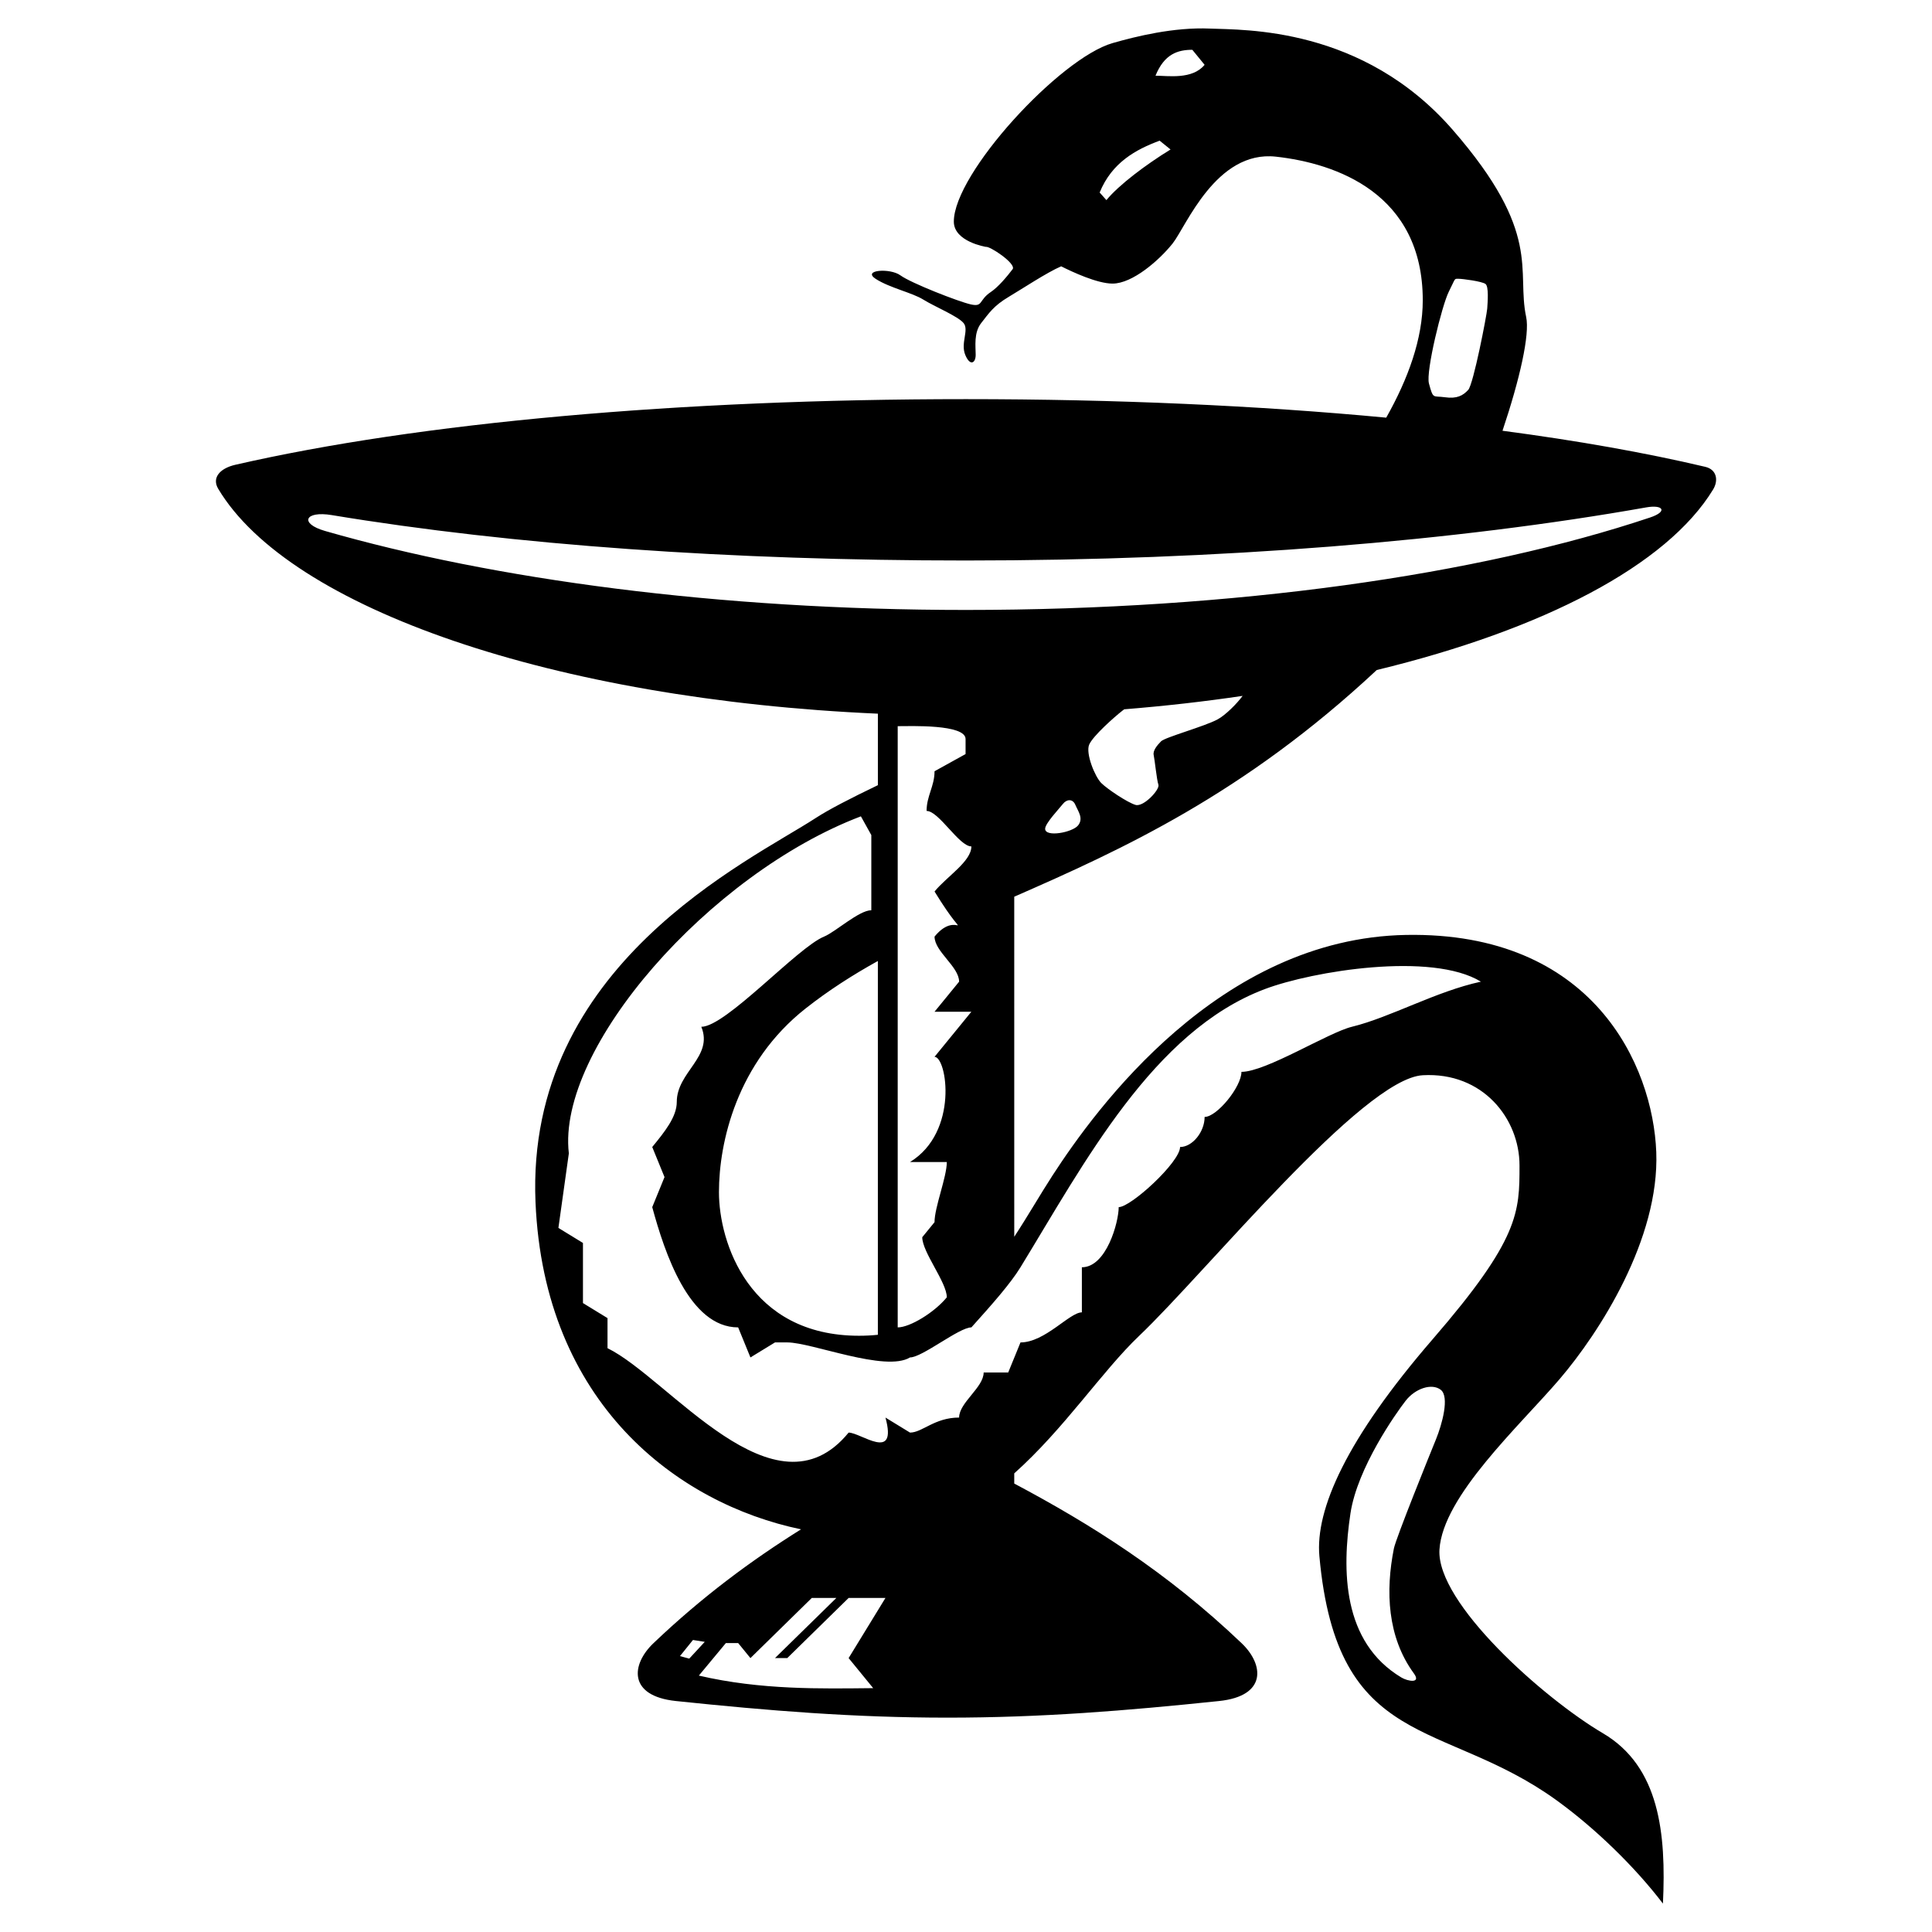 <svg xmlns="http://www.w3.org/2000/svg" width="2500" height="2500" viewBox="0 0 192.756 192.756"><g fill-rule="evenodd" clip-rule="evenodd"><path fill="#fff" d="M0 0h192.756v192.756H0V0z"/><path d="M95.69 97.943c0-1.499-2.45-2.999-2.45-4.499 2.45-2.999 3.674 1.5 0-4.499 1.225-1.499 3.674-2.999 3.674-4.498-1.225 0-3.243-3.54-4.468-3.54 0-1.499.793-2.459.793-3.959l3.096-1.715v-1.5c0-1.499-5.545-1.283-6.771-1.283v59.985c1.225 0 3.674-1.5 4.899-3 0-1.5-2.45-4.498-2.45-5.998l1.225-1.5c0-1.5 1.225-4.498 1.225-5.998h-3.674c4.899-3 3.674-10.498 2.449-10.498l3.674-4.498h-3.674l2.452-3zM68.766 165.48l-.928-.248 1.299-1.611 1.176.186-1.547 1.673zm95.866-113.85c.892-.298 1.22-.626 1.114-.841-.105-.214-.648-.317-1.497-.167-18.934 3.356-42.459 5.299-67.886 5.299-23.399 0-45.201-1.538-63.267-4.531-1.344-.223-2.16-.012-2.313.345-.155.359.352.867 1.651 1.241 16.791 4.832 39.265 7.879 63.927 7.879 26.859 0 51.159-3.5 68.271-9.225zm-63.585-24.797c-.574.754-1.443 1.798-2.189 2.297-1.239.826-.757 1.516-1.996 1.241-1.238-.276-5.988-2.137-7.02-2.895-1.033-.758-3.854-.552-2.478.344 1.377.896 3.647 1.379 4.749 2.068s3.48 1.665 4.031 2.354c.55.688-.324 1.988.158 3.159.481 1.171 1.042.828 1.042 0 0-.827-.207-2.205.55-3.17.758-.965 1.238-1.723 2.753-2.619 1.28-.759 3.843-2.455 5.226-3.041 1.088.548 3.596 1.723 5.127 1.723 1.996 0 4.659-2.333 5.99-3.999 1.331-1.665 4.325-9.332 10.316-8.664 5.989.666 14.643 3.665 14.643 14.33 0 3.833-1.462 7.84-3.646 11.709-12.776-1.208-26.986-1.847-41.939-1.847-28.632 0-54.54 2.347-72.874 6.546-1.574.36-2.371 1.309-1.718 2.401 7.14 11.946 33.54 21.016 65.814 22.434v7.133c-2.713 1.304-4.896 2.426-6.204 3.278-6.655 4.331-28.953 14.663-27.955 38.325.848 20.07 14.146 30.07 26.491 32.641-4.955 3.098-9.879 6.74-14.729 11.367-2.232 2.129-2.537 5.264 2.249 5.764 9.309.973 17.769 1.658 27.097 1.658 9.327 0 17.786-.686 27.096-1.658 4.786-.5 4.48-3.635 2.25-5.764-7.441-7.1-15.062-11.883-22.69-15.934v-1.016c4.982-4.443 8.778-10.215 12.472-13.73 6.655-6.33 22.298-25.66 28.288-25.992 5.99-.334 9.65 4.332 9.65 8.998s0 7.33-8.653 17.328c-8.652 9.998-11.733 17.016-11.313 21.662 1.764 19.494 12.309 16.156 23.627 24.326 3.892 2.811 7.843 6.656 10.649 10.332.332-6.996-.333-13.664-5.99-16.996-5.888-3.467-16.639-12.998-16.306-18.328.332-5.334 7.986-12.332 11.98-16.996 3.992-4.668 9.982-13.998 9.65-22.662-.334-8.666-6.323-21.995-24.959-21.662-18.636.333-30.949 17.33-35.275 23.996-1.242 1.912-2.458 4.047-3.82 6.117V89.465c10.717-4.693 22.884-10.212 36.166-22.617 16.645-4.035 28.957-10.452 33.56-18.011.542-.89.386-1.986-.783-2.262-5.968-1.408-12.769-2.613-20.229-3.599 1.736-5.18 2.735-9.605 2.361-11.35-.999-4.665 1.665-8.332-7.32-18.662-8.985-10.332-20.835-9.967-24.226-10.113-3.617-.155-7.39.781-9.719 1.449-5.244 1.501-15.837 12.987-15.837 17.811 0 2 3.19 2.518 3.19 2.518.386-.096 2.98 1.623 2.693 2.204zM87.586 133.172c-.601.062-1.228.096-1.879.096-10.981 0-13.977-9.33-13.977-14.328 0-5 1.806-12.938 8.652-18.33 2.281-1.797 4.684-3.334 7.203-4.732v37.294h.001zm-2.918 32.256l3.674-6h-3.674l-6.123 6H77.32l6.124-6h-2.45l-6.123 6-1.225-1.5h-1.225l-2.696 3.246c6.207 1.447 12.186 1.303 17.393 1.252l-2.45-2.998zm34.291-160.46c-1.443 0-2.793.413-3.674 2.585 1.225 0 3.674.414 4.898-1.086l-1.224-1.499zm-3.261 9.067c-2.366.879-4.761 2.172-5.985 5.172l.674.758c1.225-1.5 3.949-3.551 6.398-5.051l-1.087-.879zm26.867 24.218c-.321-1.192 1.297-7.787 1.981-9.147.686-1.36.517-1.294.948-1.294.431 0 2.369.259 2.714.518s.216 1.812.173 2.459c-.043.646-1.379 7.55-1.896 8.111-.518.561-1.12.906-2.326.733-1.206-.172-1.157.243-1.594-1.38zm-38.291 44.436c0-.539 1.408-2.015 1.777-2.485.368-.47.972-.538 1.24.101s.838 1.343.268 2.048c-.569.706-3.285 1.209-3.285.336zm5.6-4.566c-.638-.638-1.576-2.956-1.207-3.829.369-.873 2.581-2.82 3.319-3.391l.179-.136c4.062-.327 8.009-.775 11.811-1.338-.565.772-1.701 1.917-2.5 2.347-1.308.705-5.23 1.779-5.633 2.183-.402.403-.839.94-.738 1.377.101.436.303 2.484.47 2.955.168.47-1.476 2.25-2.28 2.015s-2.817-1.579-3.421-2.183zm29.95 89.246c-5.922-3.543-5.941-10.727-5.087-16.385.687-4.545 4.537-9.982 5.5-11.223.962-1.238 2.613-1.791 3.506-1.102.895.689.138 3.443-.481 4.957s-3.988 9.846-4.193 10.877c-.843 4.236-.666 8.83 1.993 12.461.756 1.034-.602.794-1.238.415zm-72.302-57.428c0-3 3.674-4.5 2.449-7.498 2.449 0 9.591-7.917 12.247-8.999 1.129-.459 3.489-2.629 4.714-2.629v-7.499l-1.04-1.87c-15.087 5.736-30.363 23.126-29.138 33.625l-1.041 7.439 2.449 1.5v5.998l2.45 1.5v3c6.123 2.998 16.708 17.42 24.056 8.422 1.225 0 4.898 3 3.674-1.5l2.45 1.5c1.224 0 2.449-1.5 4.899-1.5 0-1.498 2.449-2.998 2.449-4.498h2.45l1.225-2.998c2.449 0 4.899-3 6.123-3v-4.498c2.45 0 3.675-4.5 3.675-6 1.225 0 6.123-4.498 6.123-5.998 1.225 0 2.449-1.5 2.449-3 1.225 0 3.674-2.998 3.674-4.498 2.45 0 8.646-3.916 11.022-4.498 3.854-.943 8.389-3.535 12.87-4.5-4.899-2.999-16.767-1.064-21.559.74-11.139 4.195-18.032 17.391-24.378 27.754-1.01 1.648-2.866 3.738-4.898 5.998-1.225 0-4.899 2.998-6.124 2.998-2.45 1.5-9.798-1.498-12.247-1.498H77.32l-2.449 1.498-1.225-2.998c-4.898 0-7.348-7.498-8.572-11.998l1.225-2.998-1.225-3c1.224-1.499 2.448-2.999 2.448-4.497z"/></g></svg>
